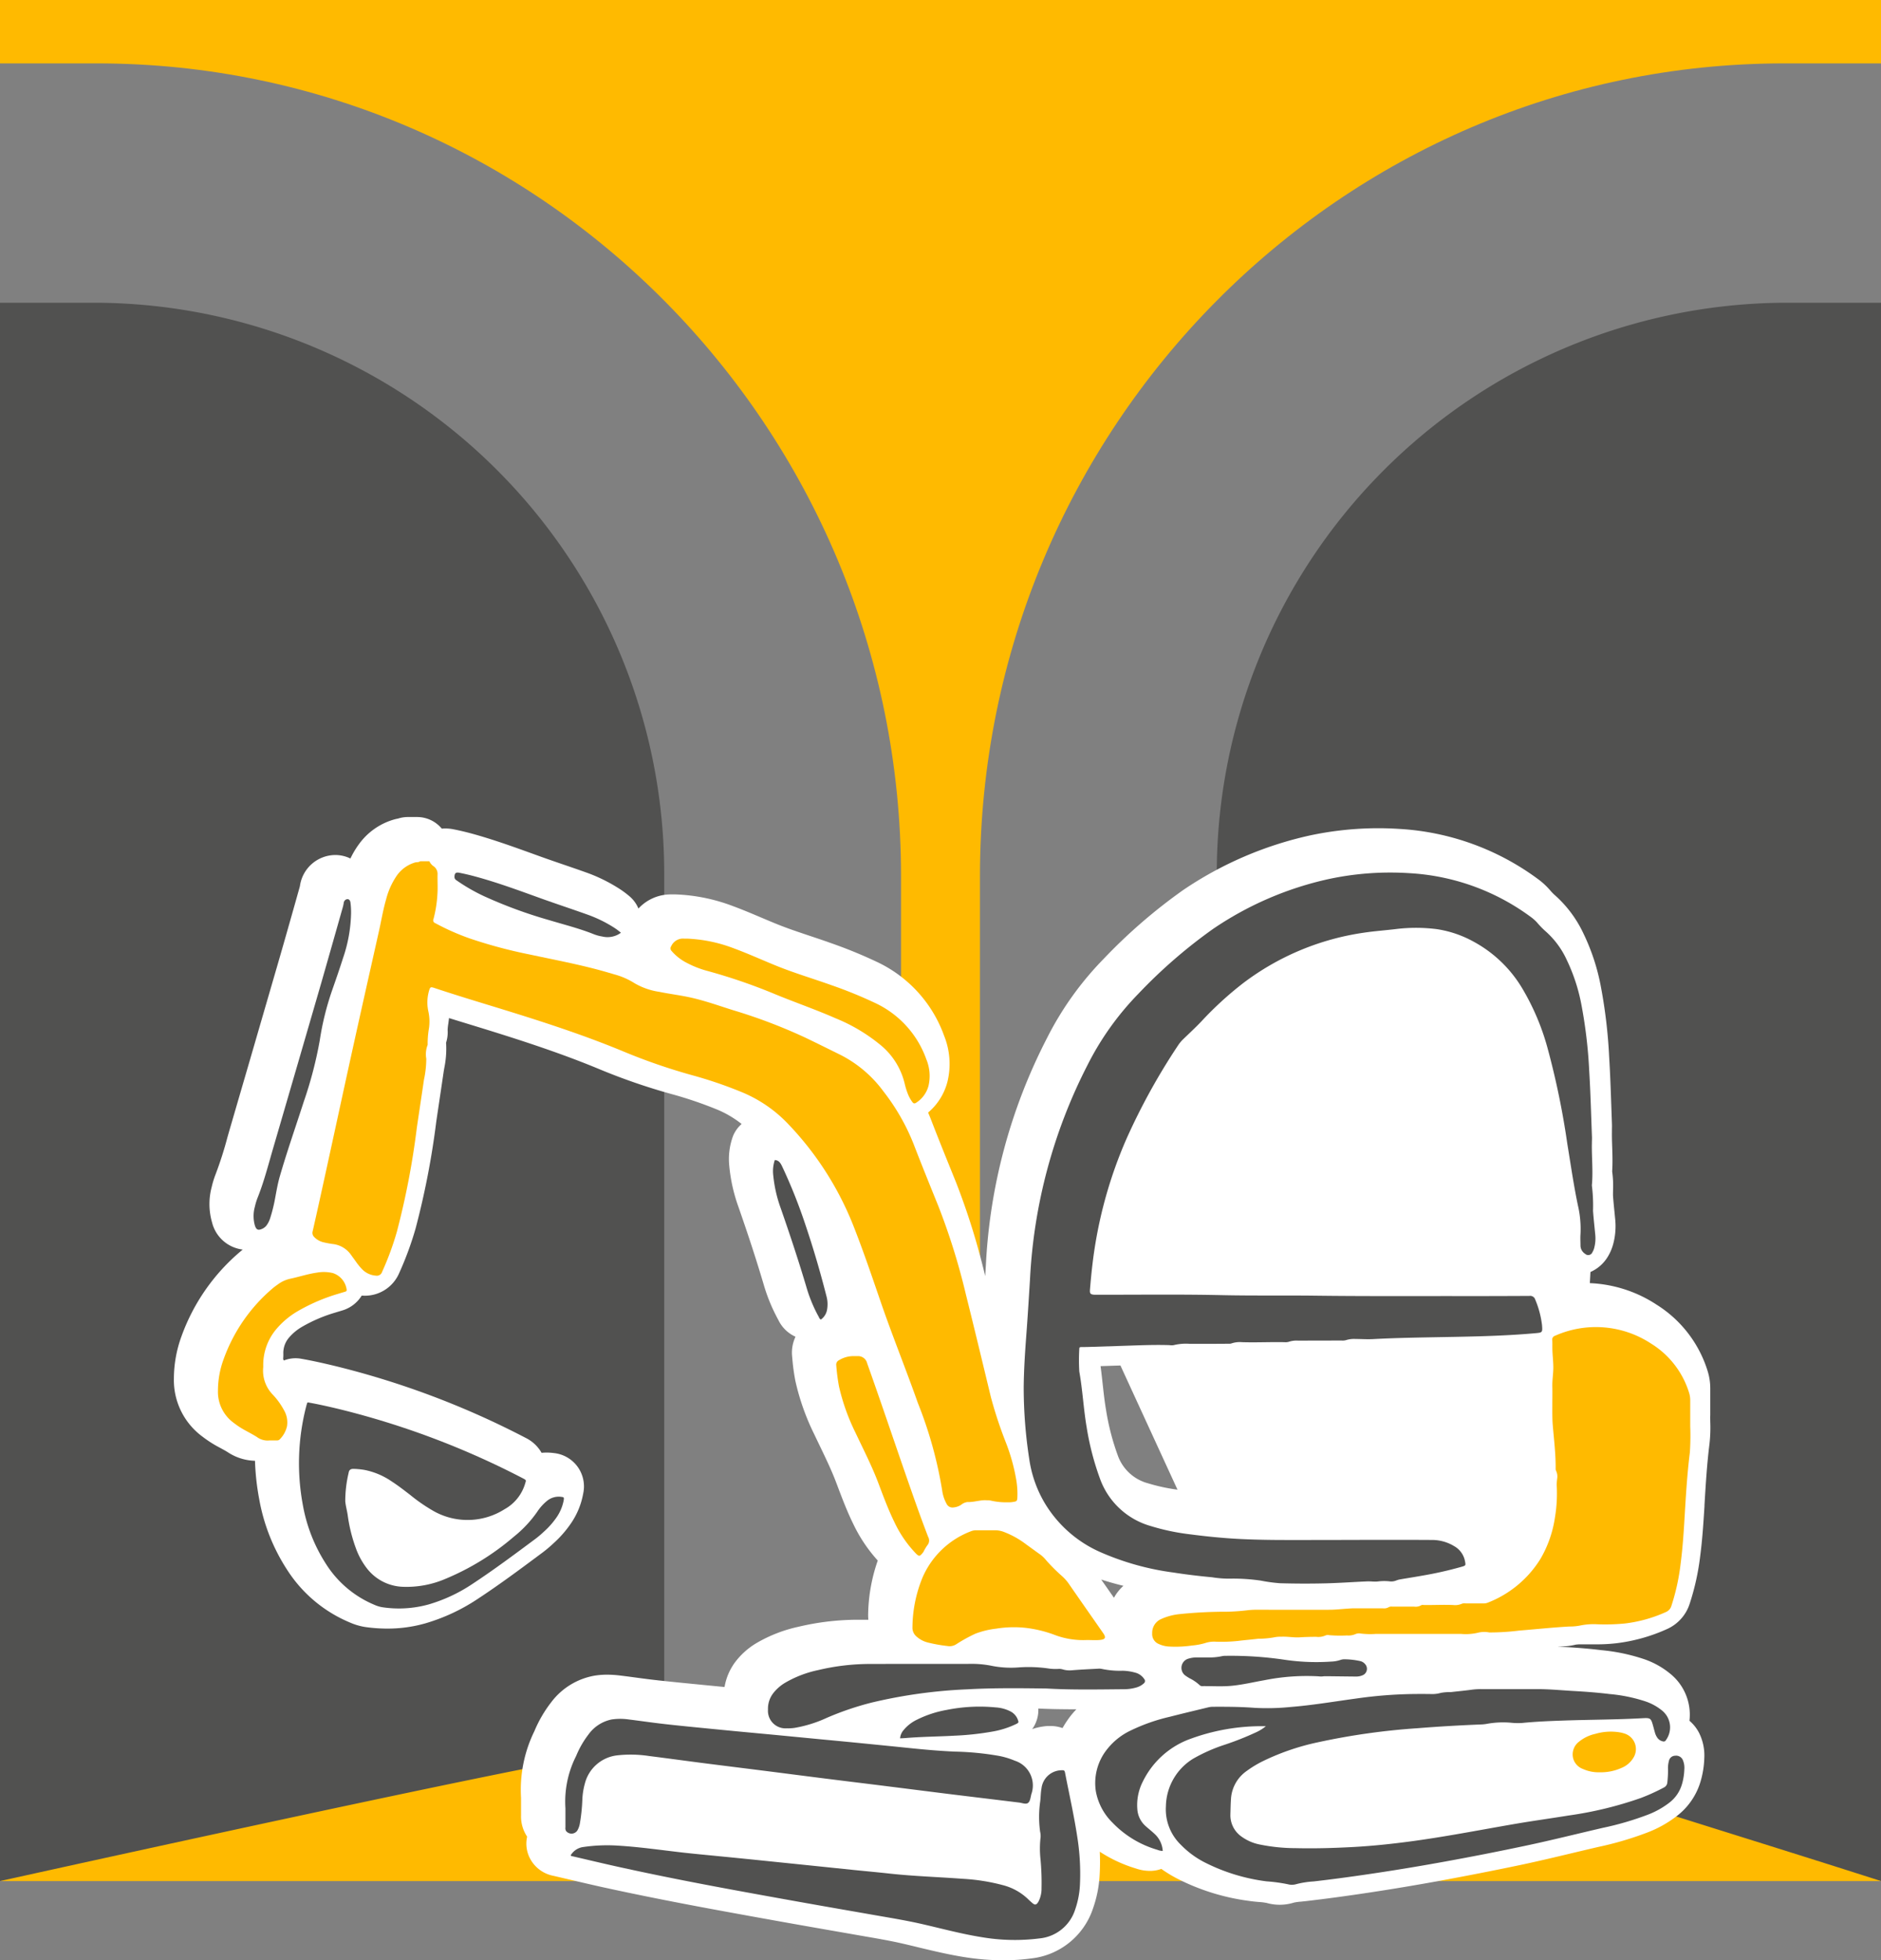 <svg id="Logo" xmlns="http://www.w3.org/2000/svg" width="119.984" height="125.034" viewBox="0 0 119.984 125.034">
  <rect x="0" y="0" width="119.984" height="125.034" fill="#808080" stroke="none"/>
  <defs>
    <style>
      .cls-1 {
        fill: #515150;
      }

      .cls-2 {
        fill: #ffba00;
      }

      .cls-3 {
        fill: #fff;
      }
    </style>
  </defs>
  <g id="BG" transform="translate(0)">
    <path id="Pfad_1" data-name="Pfad 1" class="cls-1" d="M282.369,360.268a36.424,36.424,0,0,0-36.186-36.576H240V424.365l42.369-5.1Z" transform="translate(-240 -304.381)"/>
    <path id="Pfad_2" data-name="Pfad 2" class="cls-2" d="M246.183,244.043c28.282,0,51.292,23.258,51.292,51.844v64.1h5.034v-64.1c0-28.586,23.01-51.844,51.292-51.844h6.183V240H240v4.043Z" transform="translate(-240 -240)"/>
    <path id="Pfad_3" data-name="Pfad 3" class="cls-1" d="M612.562,323.692a36.424,36.424,0,0,0-36.186,36.576v58.688l42.369,5.409V323.692Z" transform="translate(-498.761 -304.381)"/>
  </g>
  <path id="Pfad_4" data-name="Pfad 4" class="cls-2" d="M274.8,727.828c5.063,1,1.1,6.57,9.658,4.058,4.9-1.059,9.788-2.151,14.678-3.243a.46.46,0,0,1,.6.261c.986,1.57,2.234,2.984,4.293,3.041,3.1.1,6.192.48,9.293.622,6.05-1.59,30.64-3.6,27.985-3.325,0,.038,0,.076-.006.114,6.115,1.956,12.489,3.912,18.689,5.9H240S264.49,729.827,274.8,727.828Z" transform="translate(-240 -615.267)"/>
  <g id="Bagger" transform="translate(11.085 52.111)">
    <path id="Pfad_5" data-name="Pfad 5" class="cls-3" d="M386.05,504.426c0-.149-.008-.289,0-.415,0-.023,0-.046,0-.069,0,0,0-1.295,0-1.649a3.719,3.719,0,0,0-.168-1.106,7.656,7.656,0,0,0-3.258-4.234,8.373,8.373,0,0,0-4.255-1.372l.039-.711a2.432,2.432,0,0,0,1.121-1,3.1,3.1,0,0,0,.329-.78,4.411,4.411,0,0,0,.13-1.564l-.049-.5c-.033-.328-.066-.656-.09-.986-.008-.1,0-.25,0-.406a6.494,6.494,0,0,0-.056-1.173c.035-.564.017-1.091,0-1.6-.011-.339-.021-.659-.015-.96l0-.083c0-.137.007-.273,0-.41l-.038-1.069c-.036-1.042-.074-2.12-.139-3.191a32.5,32.5,0,0,0-.521-4.437,13.448,13.448,0,0,0-1.13-3.455,7.559,7.559,0,0,0-1.867-2.471,3.574,3.574,0,0,1-.254-.27l-.071-.079a4.549,4.549,0,0,0-.676-.613,16.451,16.451,0,0,0-8.9-3.218c-.436-.028-.879-.042-1.315-.042a20.939,20.939,0,0,0-4.357.462,23.353,23.353,0,0,0-8.079,3.48,34.4,34.4,0,0,0-5.066,4.382,20.243,20.243,0,0,0-3.623,5.064,35.343,35.343,0,0,0-3.9,14.515l-.036.571-.006.091-.022-.087a44.67,44.67,0,0,0-1.836-5.884l-.153-.378c-.478-1.182-.972-2.4-1.437-3.607q-.092-.237-.193-.472a3.813,3.813,0,0,0,1.235-1.973,4.8,4.8,0,0,0-.211-2.916,8.3,8.3,0,0,0-4.2-4.678,29.755,29.755,0,0,0-3.05-1.252c-.441-.158-.885-.307-1.33-.455-.731-.245-1.422-.476-2.088-.746-.329-.133-.656-.272-.983-.41-.594-.252-1.209-.513-1.848-.748a11.362,11.362,0,0,0-3.617-.736H319.9c-.05,0-.1,0-.148,0a2.8,2.8,0,0,0-2.071.9,2.047,2.047,0,0,0-.535-.75,5.891,5.891,0,0,0-.769-.567,10.316,10.316,0,0,0-2.075-1c-.459-.164-.92-.322-1.381-.48-.488-.168-.976-.335-1.461-.509l-.49-.177c-1.263-.456-2.569-.927-3.929-1.3-.4-.108-.791-.2-1.175-.275a2.578,2.578,0,0,0-.49-.048c-.08,0-.159,0-.237.012a2.045,2.045,0,0,0-1.575-.743h-.584a2.045,2.045,0,0,0-.636.1,2.46,2.46,0,0,0-.27.063,4.186,4.186,0,0,0-2.237,1.592,5.588,5.588,0,0,0-.528.891,2.2,2.2,0,0,0-.955-.223,2.292,2.292,0,0,0-2.266,1.983c-.006.024-.013.048-.019.072l-.3,1.067c-.347,1.228-.694,2.456-1.05,3.682q-.9,3.1-1.8,6.2l-1.282,4.4c-.062.213-.123.427-.183.64a23.347,23.347,0,0,1-.745,2.323,5.821,5.821,0,0,0-.247.805,4.2,4.2,0,0,0,.017,2.248,2.3,2.3,0,0,0,1.963,1.748c-.041.032-.08.061-.122.1a12.708,12.708,0,0,0-3.791,5.445,7.9,7.9,0,0,0-.48,2.7,4.469,4.469,0,0,0,1.827,3.69,7.362,7.362,0,0,0,.789.53c.12.069.242.135.364.2.155.085.31.167.459.262a3.292,3.292,0,0,0,1.734.546,15.811,15.811,0,0,0,.272,2.461,12.138,12.138,0,0,0,1.776,4.489,8.745,8.745,0,0,0,4,3.363,3.973,3.973,0,0,0,.991.291,10.052,10.052,0,0,0,1.41.1,8.8,8.8,0,0,0,2.4-.329,12.187,12.187,0,0,0,3.362-1.567c1.359-.893,2.662-1.861,3.923-2.8l.226-.168a8.376,8.376,0,0,0,.686-.581,7.062,7.062,0,0,0,1.1-1.254,4.893,4.893,0,0,0,.79-1.917,2.138,2.138,0,0,0-1.887-2.582,3.355,3.355,0,0,0-.447-.03,3.165,3.165,0,0,0-.321.016,2.376,2.376,0,0,0-1.014-.953,54.174,54.174,0,0,0-12.219-4.6c-.623-.149-1.361-.319-2.108-.449a2.018,2.018,0,0,0-1.092.11c-.045-.048-.055-.064-.046-.187.006-.08.007-.16.006-.242a1.5,1.5,0,0,1,.364-1.03,3.206,3.206,0,0,1,.82-.682,9.617,9.617,0,0,1,2.145-.917c.068-.022.369-.111.451-.137a2.187,2.187,0,0,0,1.219-.941c.061,0,.122.007.178.007a2.382,2.382,0,0,0,2.211-1.441,20.624,20.624,0,0,0,1.047-2.843,51.59,51.59,0,0,0,1.322-6.833s.151-1.019.222-1.494q.123-.821.243-1.642c.014-.094.03-.188.047-.282a6.1,6.1,0,0,0,.119-1.483s-.008-.115-.008-.12a2.164,2.164,0,0,0,.1-.819,3.24,3.24,0,0,1,.041-.384c.012-.09.025-.179.036-.269l.011-.1,1.042.32c2.9.886,5.73,1.774,8.456,2.9a39.308,39.308,0,0,0,4.668,1.619,25.207,25.207,0,0,1,2.9.981,6.628,6.628,0,0,1,1.6.935,2.044,2.044,0,0,0-.549.768,4.252,4.252,0,0,0-.24,1.9,10.544,10.544,0,0,0,.585,2.619c.653,1.875,1.163,3.438,1.6,4.918a11.2,11.2,0,0,0,.936,2.278A2.238,2.238,0,0,0,327.7,499a2.368,2.368,0,0,0-.216,1.253l.013.136a12.977,12.977,0,0,0,.193,1.42,15.017,15.017,0,0,0,1.21,3.422q.177.374.357.746c.384.8.746,1.549,1.034,2.313l.063.166c.306.811.621,1.65,1.031,2.487a9.644,9.644,0,0,0,1.562,2.333,10.89,10.89,0,0,0-.613,3.416,2.971,2.971,0,0,0,.013.361h-.725a16.418,16.418,0,0,0-3.721.444,9.141,9.141,0,0,0-2.663,1.028,4.727,4.727,0,0,0-1.378,1.218,3.7,3.7,0,0,0-.686,1.6q-1.45-.14-2.9-.285c-.6-.061-1.205-.122-1.806-.194-.321-.038-.641-.082-.962-.125s-.654-.088-.982-.127a6.947,6.947,0,0,0-.84-.055,4.9,4.9,0,0,0-.836.068,4.415,4.415,0,0,0-2.733,1.693,8.083,8.083,0,0,0-1.069,1.837,8.5,8.5,0,0,0-.853,4.261v.181c0,.3,0,.621,0,.929a2.314,2.314,0,0,0,.388,1.361,2.045,2.045,0,0,0,.244,1.5,2.134,2.134,0,0,0,1.436,1l.905.211c.722.169,1.444.338,2.168.5,2.214.486,4.624.967,7.366,1.472q2.26.416,4.522.819,1.521.271,3.043.535l1.877.328c.829.143,1.612.279,2.384.456.335.077.669.157,1,.238.952.229,1.937.466,2.962.628a15.81,15.81,0,0,0,2.469.2h0a13.31,13.31,0,0,0,1.77-.116,4.694,4.694,0,0,0,3.953-3.2,7.6,7.6,0,0,0,.42-2.121,14.214,14.214,0,0,0,.009-1.488,8.871,8.871,0,0,0,2.306,1.071,2.766,2.766,0,0,0,.884.152c.044,0,.119,0,.163-.005a2.05,2.05,0,0,0,.572-.121,8.8,8.8,0,0,0,.978.6,14.047,14.047,0,0,0,4.647,1.445c.2.03.4.048.606.066a3.5,3.5,0,0,1,.5.063,3.043,3.043,0,0,0,1.723-.024,3.261,3.261,0,0,1,.452-.062l.265-.028c1.261-.144,2.635-.329,4.2-.567,1.393-.211,2.864-.457,4.37-.73,1.629-.3,3.345-.633,5.1-1,1.133-.238,2.264-.508,3.358-.769.553-.132,1.106-.264,1.66-.392a20.965,20.965,0,0,0,3.147-.925,7.342,7.342,0,0,0,1.9-1.069,4.31,4.31,0,0,0,1.516-2.272,5.839,5.839,0,0,0,.214-1.406,3.213,3.213,0,0,0-.335-1.609,2.534,2.534,0,0,0-.612-.771,3.357,3.357,0,0,0-1.24-3.012,5.322,5.322,0,0,0-1.62-.907,12.016,12.016,0,0,0-2.763-.585c-.711-.088-1.478-.154-2.411-.205-.123-.007-.246-.016-.369-.024l.072-.005.117,0a4.058,4.058,0,0,0,.947-.115,2.048,2.048,0,0,1,.36-.022l.419,0c.164,0,.329,0,.493,0a10.857,10.857,0,0,0,1.344-.071,11.023,11.023,0,0,0,3.212-.9,2.653,2.653,0,0,0,1.445-1.594,15.737,15.737,0,0,0,.685-3.112c.135-1.041.2-2.073.267-3.125l0-.071c.081-1.348.158-2.621.317-3.892A9.348,9.348,0,0,0,386.05,504.426Zm-40.839,18.808a6.419,6.419,0,0,0-.478.729,2.276,2.276,0,0,0-.772-.133c-.041,0-.111,0-.153,0a3.749,3.749,0,0,0-1.012.2l0,0a2.071,2.071,0,0,0,.393-1.314c.689.033,1.444.049,2.354.049h.075A5.2,5.2,0,0,0,345.211,523.234Zm2.8-7.587-.46-.659-.351-.5c.482.156.957.288,1.417.4A2.9,2.9,0,0,0,348.015,515.647Zm2.187-7.295a2.815,2.815,0,0,1-1.949-1.805,15.459,15.459,0,0,1-.744-2.9c-.088-.511-.146-1.04-.208-1.6-.042-.384-.085-.776-.139-1.172l1.268-.041,3.64,7.922A11.7,11.7,0,0,1,350.2,508.353Z" transform="translate(-288.042 -465.844)"/>
    <g id="Gruppe_4" data-name="Gruppe 4" transform="translate(2.821 2.821)">
      <g id="Gruppe_2" data-name="Gruppe 2" transform="translate(2.269 0.716)">
        <g id="Gruppe_1" data-name="Gruppe 1">
          <path id="Pfad_6" data-name="Pfad 6" class="cls-1" d="M524.33,521.371a7.792,7.792,0,0,0,3.526,3.144,17.161,17.161,0,0,0,4.727,1.323c.812.128,1.629.223,2.447.3a6.792,6.792,0,0,0,1.3.084,12.374,12.374,0,0,1,1.788.126.209.209,0,0,1,.026.005,10.116,10.116,0,0,0,1.208.164q1.486.044,2.972.006c.866-.023,1.731-.086,2.6-.123.238-.01.481.035.714,0a3.189,3.189,0,0,1,.737,0,.841.841,0,0,0,.39-.055,1.3,1.3,0,0,1,.254-.073c.453-.078.907-.148,1.359-.229a23.625,23.625,0,0,0,2.583-.581c.24-.071.248-.084.2-.329a1.4,1.4,0,0,0-.7-.985,2.725,2.725,0,0,0-1.356-.391c-2.1-.013-4.21-.006-6.314,0-1.212,0-2.424.007-3.635,0-.787-.006-1.574-.023-2.36-.062-1.069-.053-2.133-.162-3.195-.3a14.111,14.111,0,0,1-2.485-.524,4.842,4.842,0,0,1-3.245-3.032,17.546,17.546,0,0,1-.848-3.276c-.2-1.176-.257-2.371-.468-3.546a12.167,12.167,0,0,1,0-1.456c-.006-.106.062-.107.137-.108.256,0,.513-.009.768-.017l1.962-.064c.963-.03,1.926-.075,2.891-.042a.8.8,0,0,0,.263,0,3.294,3.294,0,0,1,1.049-.082c.822,0,1.644,0,2.467-.008a.447.447,0,0,0,.157-.016,1.668,1.668,0,0,1,.68-.083c.9.029,1.8-.017,2.705,0a.742.742,0,0,0,.288-.026,1.579,1.579,0,0,1,.575-.074q1.393,0,2.785-.006a.813.813,0,0,0,.288-.025,1.682,1.682,0,0,1,.6-.073c.371,0,.744.028,1.114.008,1.148-.062,2.3-.088,3.446-.11,2.316-.045,4.633-.06,6.943-.269.415-.038.432-.05.4-.478,0-.026-.005-.053-.008-.079a5.962,5.962,0,0,0-.426-1.58.336.336,0,0,0-.374-.239q-2.548.014-5.1.009c-2.83,0-5.66.013-8.49-.023-2.023-.026-4.046.009-6.07-.036-2.651-.058-5.3-.021-7.957-.025-.044,0-.089,0-.132,0-.256-.021-.3-.072-.28-.333.072-.872.161-1.742.294-2.608a28.2,28.2,0,0,1,2-6.927,40.651,40.651,0,0,1,3.319-6.029,2.335,2.335,0,0,1,.337-.407c.388-.375.785-.741,1.156-1.132a22,22,0,0,1,2.657-2.434,16.673,16.673,0,0,1,7.713-3.225c.666-.1,1.335-.146,2-.226a10.587,10.587,0,0,1,2.644,0,7,7,0,0,1,2.368.809,8.1,8.1,0,0,1,3.134,3.052,15.3,15.3,0,0,1,1.551,3.675,50.99,50.99,0,0,1,1.273,6.144c.216,1.316.405,2.638.678,3.944a6.619,6.619,0,0,1,.164,1.84c-.018.246,0,.5,0,.743a.637.637,0,0,0,.3.507.286.286,0,0,0,.461-.105,1.055,1.055,0,0,0,.113-.267,2.364,2.364,0,0,0,.069-.841c-.048-.51-.106-1.02-.143-1.531a10.421,10.421,0,0,0-.066-1.555.543.543,0,0,1,0-.159c.071-.874-.026-1.748-.007-2.621,0-.124.01-.248.005-.371-.053-1.4-.09-2.81-.175-4.214a30.412,30.412,0,0,0-.485-4.158,11.552,11.552,0,0,0-.953-2.939,5.473,5.473,0,0,0-1.349-1.818,5.374,5.374,0,0,1-.536-.551,2.474,2.474,0,0,0-.372-.337,14.379,14.379,0,0,0-7.814-2.819,18.779,18.779,0,0,0-5.116.379,21.175,21.175,0,0,0-7.371,3.181,32.5,32.5,0,0,0-4.76,4.132,18.28,18.28,0,0,0-3.252,4.561,33.584,33.584,0,0,0-3.665,13.691c-.074,1.174-.144,2.348-.233,3.52-.084,1.111-.156,2.223-.167,3.337a30.02,30.02,0,0,0,.354,4.57A7.644,7.644,0,0,0,524.33,521.371Z" transform="translate(-473.884 -481.175)"/>
          <path id="Pfad_7" data-name="Pfad 7" class="cls-1" d="M580.193,711.458a.469.469,0,0,0-.485-.255.41.41,0,0,0-.394.333,1.747,1.747,0,0,0-.057.551,7.089,7.089,0,0,1-.044.821.388.388,0,0,1-.227.326,12.5,12.5,0,0,1-1.469.667,23.841,23.841,0,0,1-4.6,1.115c-1.169.19-2.342.35-3.508.552-2.228.385-4.447.821-6.69,1.116-1.192.157-2.388.281-3.589.345s-2.421.1-3.633.07a11.49,11.49,0,0,1-2.239-.224,2.941,2.941,0,0,1-1.188-.5,1.66,1.66,0,0,1-.728-1.426c.01-.327.014-.652.036-.979a2.347,2.347,0,0,1,1-1.792,6.956,6.956,0,0,1,1.017-.619,15.259,15.259,0,0,1,3.521-1.211,43.631,43.631,0,0,1,6.372-.9c1.331-.107,2.664-.183,4-.238a2.472,2.472,0,0,0,.422-.042,5.773,5.773,0,0,1,1.609-.062,3.9,3.9,0,0,0,.635.007c.872-.086,1.745-.123,2.621-.153,1.679-.059,3.359-.055,5.037-.149.533-.03.558-.006.7.514.038.136.071.273.112.409a1.055,1.055,0,0,0,.144.311.57.57,0,0,0,.365.244.16.16,0,0,0,.195-.089,1.38,1.38,0,0,0-.278-1.9,3.375,3.375,0,0,0-1.017-.557,10.137,10.137,0,0,0-2.3-.474c-.755-.093-1.513-.15-2.272-.193s-1.534-.119-2.3-.122c-1.211,0-2.423,0-3.635,0a4.512,4.512,0,0,0-.607.04c-.438.06-.878.1-1.317.151a3.235,3.235,0,0,0-.632.048,2,2,0,0,1-.655.075q-.6-.009-1.193,0a28.134,28.134,0,0,0-3.54.285c-1.4.189-2.8.43-4.206.542a14.813,14.813,0,0,1-2.305.053c-.874-.067-1.749-.071-2.624-.067a1.321,1.321,0,0,0-.315.035c-.814.2-1.631.39-2.444.6a11.747,11.747,0,0,0-2.517.884,4.169,4.169,0,0,0-1.449,1.136,3.447,3.447,0,0,0-.76,2.752,3.745,3.745,0,0,0,1.056,1.982,6.477,6.477,0,0,0,2.869,1.736.911.911,0,0,0,.339.069,1.608,1.608,0,0,0-.537-1.1c-.174-.163-.362-.311-.541-.47a1.58,1.58,0,0,1-.544-1.111,3.287,3.287,0,0,1,.353-1.745,5.435,5.435,0,0,1,2.846-2.651,13.143,13.143,0,0,1,5-.876,2.824,2.824,0,0,1-.652.4,18.721,18.721,0,0,1-1.993.787,10.726,10.726,0,0,0-2,.889,3.636,3.636,0,0,0-1.73,3.026,3.145,3.145,0,0,0,.962,2.469,5.78,5.78,0,0,0,1.485,1.1,12.028,12.028,0,0,0,3.978,1.224A10.409,10.409,0,0,1,555,719.4a.991.991,0,0,0,.552-.007,5.806,5.806,0,0,1,1.1-.171c1.379-.157,2.752-.349,4.124-.557q2.161-.328,4.312-.721,2.528-.459,5.042-.991c1.667-.351,3.319-.768,4.979-1.152a19.066,19.066,0,0,0,2.843-.83,5.4,5.4,0,0,0,1.384-.769,2.292,2.292,0,0,0,.818-1.208,3.835,3.835,0,0,0,.143-.915A1.251,1.251,0,0,0,580.193,711.458Z" transform="translate(-489.033 -654.858)"/>
          <path id="Pfad_8" data-name="Pfad 8" class="cls-1" d="M429.288,729.532c-.023-.121-.06-.158-.188-.15a1.305,1.305,0,0,0-1.312,1.154c-.057.288-.046.58-.088.869a6.931,6.931,0,0,0,0,1.9,1.211,1.211,0,0,1,.03.341,6.229,6.229,0,0,0-.007,1.4,16.162,16.162,0,0,1,.067,1.854,1.8,1.8,0,0,1-.2.869c-.134.218-.225.228-.411.062-.079-.071-.16-.14-.235-.215a3.608,3.608,0,0,0-1.6-.9,12.561,12.561,0,0,0-2.587-.41c-1.543-.117-3.09-.162-4.629-.33-.764-.084-1.53-.154-2.3-.232l-2.9-.3q-1.438-.147-2.875-.295t-2.9-.29c-.756-.076-1.514-.144-2.269-.23-1.361-.156-2.717-.353-4.085-.437a10.579,10.579,0,0,0-2.222.084,1.1,1.1,0,0,0-.823.534c.031.052.069.048.1.055,1.032.239,2.062.487,3.1.714,2.423.532,4.858,1.009,7.3,1.458q2.254.415,4.51.816c1.469.262,2.94.516,4.41.774,1,.175,2,.338,2.993.565,1.273.292,2.535.635,3.827.84a12.528,12.528,0,0,0,3.645.079,2.657,2.657,0,0,0,2.3-1.858,5.59,5.59,0,0,0,.3-1.555,14.935,14.935,0,0,0-.174-3.093C429.858,732.246,429.551,730.893,429.288,729.532Z" transform="translate(-377.528 -672.11)"/>
          <path id="Pfad_9" data-name="Pfad 9" class="cls-1" d="M339.364,633.706a1.174,1.174,0,0,0-.937.274,3.071,3.071,0,0,0-.6.672,7.542,7.542,0,0,1-1.5,1.6,16.274,16.274,0,0,1-4.358,2.684,6.287,6.287,0,0,1-2.713.507,3.029,3.029,0,0,1-2.272-1.143,4.7,4.7,0,0,1-.719-1.291,9.941,9.941,0,0,1-.53-2.129c-.044-.3-.127-.586-.156-.887a7.743,7.743,0,0,1,.212-1.809c.027-.2.134-.271.336-.263a5.235,5.235,0,0,1,.659.063,4.652,4.652,0,0,1,1.746.732c.416.269.806.573,1.2.876a10.835,10.835,0,0,0,1.506,1.034,4.407,4.407,0,0,0,4.5-.131,2.76,2.76,0,0,0,1.321-1.661c.05-.169.084-.192-.129-.3a52.533,52.533,0,0,0-11.761-4.431c-.66-.158-1.321-.308-1.985-.424-.018.023-.033.035-.038.05-.021.067-.041.135-.058.2a14.515,14.515,0,0,0-.213,6.307,10.194,10.194,0,0,0,1.473,3.747,6.7,6.7,0,0,0,3.068,2.6,2.109,2.109,0,0,0,.5.159,7.093,7.093,0,0,0,2.966-.17,10.09,10.09,0,0,0,2.8-1.307c1.388-.913,2.719-1.908,4.053-2.9a6.7,6.7,0,0,0,.524-.448,5.067,5.067,0,0,0,.789-.891,2.84,2.84,0,0,0,.467-1.116C339.536,633.738,339.529,633.728,339.364,633.706Z" transform="translate(-319.73 -593.873)"/>
          <path id="Pfad_10" data-name="Pfad 10" class="cls-1" d="M396.963,722.281a1.329,1.329,0,0,0,.16-.446,11.341,11.341,0,0,0,.156-1.475,4.536,4.536,0,0,1,.163-1.072,2.406,2.406,0,0,1,2.07-1.8,7.8,7.8,0,0,1,2.035.044c1.14.143,2.277.3,3.417.447,1.324.17,2.648.332,3.972.5s2.665.342,4,.51,2.684.33,4.025.5c1.359.169,2.718.344,4.077.511s2.737.331,4.106.5c.191.023.423.126.563.027s.164-.36.213-.557a1.658,1.658,0,0,0-1.058-2.142,4.932,4.932,0,0,0-1.064-.315,18.393,18.393,0,0,0-2.716-.262c-1.008-.042-2.011-.132-3.013-.236s-1.987-.2-2.981-.3q-1.2-.119-2.4-.231l-3.115-.3c-.827-.078-1.655-.154-2.482-.233q-1.531-.147-3.061-.3c-.615-.062-1.231-.125-1.845-.2-.649-.078-1.3-.174-1.945-.252a3.754,3.754,0,0,0-1.085,0,2.407,2.407,0,0,0-1.48.955,5.98,5.98,0,0,0-.79,1.375,6.431,6.431,0,0,0-.682,3.341c0,.379,0,.794,0,1.21a.368.368,0,0,0,.039.232A.445.445,0,0,0,396.963,722.281Z" transform="translate(-376.31 -661.167)"/>
          <path id="Pfad_11" data-name="Pfad 11" class="cls-1" d="M475.821,701.467a1.138,1.138,0,0,0,.459-.254.188.188,0,0,0,.035-.276.982.982,0,0,0-.593-.417,3.214,3.214,0,0,0-.784-.117,5.6,5.6,0,0,1-1.342-.118.748.748,0,0,0-.237-.011c-.554.029-1.109.053-1.662.1a1.531,1.531,0,0,1-.574-.053.793.793,0,0,0-.285-.035,3.109,3.109,0,0,1-.582-.019,8.858,8.858,0,0,0-1.931-.078,6.315,6.315,0,0,1-1.712-.093,6.417,6.417,0,0,0-1.156-.131c-2.228.007-4.457,0-6.685.006a14.316,14.316,0,0,0-3.256.39,7.041,7.041,0,0,0-2.07.786,2.724,2.724,0,0,0-.8.69,1.615,1.615,0,0,0-.334,1.039,1.118,1.118,0,0,0,1.2,1.2,2.856,2.856,0,0,0,.5-.028,8.136,8.136,0,0,0,2.041-.636,18.9,18.9,0,0,1,2.9-.985,32.144,32.144,0,0,1,6.081-.839c1.661-.092,3.323-.074,5.054-.051,1.61.094,3.289.059,4.969.045A2.8,2.8,0,0,0,475.821,701.467Z" transform="translate(-419.499 -649.479)"/>
          <path id="Pfad_12" data-name="Pfad 12" class="cls-1" d="M314.324,497.589a17.961,17.961,0,0,1,.776-3.159c.245-.7.488-1.4.713-2.106a9.374,9.374,0,0,0,.509-2.853,4.879,4.879,0,0,0-.041-.692c-.03-.167-.135-.242-.282-.18a.282.282,0,0,0-.148.234,2.414,2.414,0,0,1-.071.309c-.45,1.588-.9,3.176-1.355,4.761q-1.537,5.3-3.085,10.6c-.308,1.059-.581,2.128-.994,3.154a3.963,3.963,0,0,0-.159.532,2.22,2.22,0,0,0-.008,1.178c.09.307.214.363.5.226a.723.723,0,0,0,.291-.263,1.643,1.643,0,0,0,.2-.431,10.056,10.056,0,0,0,.265-1.025c.106-.537.187-1.078.339-1.606.466-1.611,1.022-3.194,1.536-4.789A25.727,25.727,0,0,0,314.324,497.589Z" transform="translate(-310.103 -486.87)"/>
          <path id="Pfad_13" data-name="Pfad 13" class="cls-1" d="M577,697.952a.75.75,0,0,0-.207.038,2.027,2.027,0,0,1-.6.109,13.853,13.853,0,0,1-3.066-.13,23.415,23.415,0,0,0-3.674-.237,1.034,1.034,0,0,0-.211.017,3.721,3.721,0,0,1-.895.086c-.265,0-.531,0-.8,0a1.794,1.794,0,0,0-.519.095.61.61,0,0,0-.174,1.036,2.886,2.886,0,0,0,.308.2,2.706,2.706,0,0,1,.632.432.211.211,0,0,0,.167.066c.636-.007,1.275.041,1.908-.023.694-.07,1.375-.233,2.062-.354a13.749,13.749,0,0,1,3.454-.247,1.213,1.213,0,0,0,.351-.006c.09,0,.187,0,.284,0,.592.007,1.184.015,1.776.02a1.035,1.035,0,0,0,.436-.1.445.445,0,0,0,.115-.7.563.563,0,0,0-.312-.188A4.886,4.886,0,0,0,577,697.952Z" transform="translate(-507.451 -647.759)"/>
          <path id="Pfad_14" data-name="Pfad 14" class="cls-1" d="M365.813,481.752a11.643,11.643,0,0,0,1.719.988,29.413,29.413,0,0,0,4.166,1.531c.953.289,1.922.527,2.848.9a2.605,2.605,0,0,0,.536.144,1.435,1.435,0,0,0,1.188-.24,3.86,3.86,0,0,0-.51-.373,8.319,8.319,0,0,0-1.668-.8c-.946-.338-1.9-.652-2.847-.991-1.41-.507-2.815-1.031-4.262-1.423-.34-.092-.684-.174-1.03-.241-.227-.044-.3.046-.3.278C365.659,481.649,365.733,481.7,365.813,481.752Z" transform="translate(-352.838 -481.225)"/>
          <path id="Pfad_15" data-name="Pfad 15" class="cls-1" d="M454.209,563.77c.578,1.659,1.131,3.325,1.632,5.009a9.2,9.2,0,0,0,.786,1.906c.037.065.054.15.144.184a.968.968,0,0,0,.394-.634,1.957,1.957,0,0,0-.042-.867c-.387-1.514-.823-3.014-1.323-4.494a33.537,33.537,0,0,0-1.519-3.81c-.1-.2-.21-.357-.451-.368a2.228,2.228,0,0,0-.1.961A8.581,8.581,0,0,0,454.209,563.77Z" transform="translate(-420.583 -542.347)"/>
          <path id="Pfad_16" data-name="Pfad 16" class="cls-1" d="M494.743,713.386a5.654,5.654,0,0,0,1.481-.475c.173-.087.177-.1.109-.286a.969.969,0,0,0-.466-.521,2.389,2.389,0,0,0-.939-.255,10.626,10.626,0,0,0-3.137.162,6.947,6.947,0,0,0-1.9.627,2.481,2.481,0,0,0-.83.645.915.915,0,0,0-.235.54c.123-.007.236-.01.349-.019,1.03-.088,2.065-.092,3.1-.15A18.27,18.27,0,0,0,494.743,713.386Z" transform="translate(-447.587 -658.586)"/>
        </g>
      </g>
      <g id="Gruppe_3" data-name="Gruppe 3">
        <path id="Pfad_17" data-name="Pfad 17" class="cls-2" d="M426.4,501a6.285,6.285,0,0,0,1.329.521,35.725,35.725,0,0,1,4.329,1.489c1.282.527,2.594.979,3.863,1.538a10.949,10.949,0,0,1,2.754,1.622,4.547,4.547,0,0,1,1.641,2.563,4.681,4.681,0,0,0,.169.557,2.274,2.274,0,0,0,.308.584c.078.11.147.125.26.046a1.826,1.826,0,0,0,.777-1.07,2.785,2.785,0,0,0-.139-1.692A6.283,6.283,0,0,0,438.5,503.6a27.7,27.7,0,0,0-2.842-1.164c-1.163-.417-2.35-.767-3.5-1.231-.925-.374-1.833-.79-2.77-1.135a9.391,9.391,0,0,0-2.971-.611c-.062,0-.124,0-.186,0a.821.821,0,0,0-.813.484.234.234,0,0,0,.027.308A3.2,3.2,0,0,0,426.4,501Z" transform="translate(-396.509 -494.519)"/>
        <path id="Pfad_18" data-name="Pfad 18" class="cls-2" d="M362.587,506.139c.749,2.182,1.618,4.318,2.386,6.493a26.355,26.355,0,0,1,1.551,5.58,2.42,2.42,0,0,0,.281.851.421.421,0,0,0,.459.23,1.065,1.065,0,0,0,.471-.167.777.777,0,0,1,.409-.177c.427.019.835-.152,1.261-.109a1,1,0,0,1,.211.016,4.28,4.28,0,0,0,1.076.11,1.7,1.7,0,0,0,.4-.029c.189-.031.214-.065.227-.262a5.384,5.384,0,0,0-.065-1.11,12.171,12.171,0,0,0-.681-2.447,26.822,26.822,0,0,1-.944-2.868c-.526-2.181-1.048-4.363-1.592-6.539a42.2,42.2,0,0,0-1.747-5.613c-.54-1.335-1.082-2.669-1.6-4.013a13.553,13.553,0,0,0-1.909-3.324,7.768,7.768,0,0,0-2.742-2.333c-.752-.372-1.5-.743-2.26-1.108a34.233,34.233,0,0,0-4.6-1.746c-.841-.266-1.674-.561-2.534-.767-.713-.171-1.443-.253-2.161-.4a4.412,4.412,0,0,1-1.568-.542,4.659,4.659,0,0,0-1.279-.566c-.254-.074-.508-.15-.763-.221-1.541-.429-3.113-.721-4.675-1.057a30.758,30.758,0,0,1-3.784-1.012,15.167,15.167,0,0,1-2.227-.985.189.189,0,0,1-.11-.266,7.976,7.976,0,0,0,.248-1.567c.031-.422,0-.849.01-1.273a.592.592,0,0,0-.254-.523.81.81,0,0,1-.271-.32h-.584c-.1.08-.22.049-.329.081a2.167,2.167,0,0,0-1.162.836,4.729,4.729,0,0,0-.682,1.515c-.194.671-.307,1.361-.46,2.042-.538,2.405-1.081,4.809-1.612,7.215-.567,2.57-1.121,5.143-1.683,7.715-.306,1.4-.611,2.8-.928,4.191a.363.363,0,0,0,.1.378,1.187,1.187,0,0,0,.592.335c.189.044.38.08.572.107a1.642,1.642,0,0,1,1.177.688c.107.152.219.3.326.452a3.8,3.8,0,0,0,.368.452,1.346,1.346,0,0,0,.886.426.353.353,0,0,0,.406-.239,18.5,18.5,0,0,0,.942-2.56,50.275,50.275,0,0,0,1.273-6.631c.15-1.023.306-2.044.455-3.067a6.45,6.45,0,0,0,.148-1.341,1.623,1.623,0,0,1,.08-.861.224.224,0,0,0,.007-.1,5.88,5.88,0,0,1,.088-1,3.028,3.028,0,0,0-.036-1.027,2.666,2.666,0,0,1,.043-1.363c.067-.221.1-.237.32-.165,1.114.371,2.236.717,3.359,1.06,2.914.89,5.819,1.8,8.639,2.964a37.373,37.373,0,0,0,4.426,1.537,27.09,27.09,0,0,1,3.133,1.062,8.594,8.594,0,0,1,3.059,2.094,20.027,20.027,0,0,1,4.09,6.364C361.463,502.845,362.022,504.493,362.587,506.139Z" transform="translate(-320.331 -478.071)"/>
        <path id="Pfad_19" data-name="Pfad 19" class="cls-2" d="M592.828,613.218c0-.645,0-1.149,0-1.653a1.636,1.636,0,0,0-.076-.5,5.638,5.638,0,0,0-2.415-3.122,6.41,6.41,0,0,0-6.128-.505.253.253,0,0,0-.182.28c.011.159.006.318.007.477,0,.469.075.934.059,1.4-.013.362-.07.721-.061,1.085.01.407,0,.814,0,1.221s-.006.832.028,1.246c.077.916.191,1.828.184,2.75a.317.317,0,0,0,.025.154.825.825,0,0,1,.074.49,3.264,3.264,0,0,0-.032.422,9.258,9.258,0,0,1-.111,2.06,7.336,7.336,0,0,1-.932,2.66,6.886,6.886,0,0,1-3.374,2.79.706.706,0,0,1-.286.038H578.5a.5.5,0,0,0-.235.022,1.092,1.092,0,0,1-.571.081c-.61-.026-1.22.009-1.83,0-.07,0-.148-.021-.208.022a.686.686,0,0,1-.434.082l-1.406,0a.363.363,0,0,0-.231.04.571.571,0,0,1-.358.067c-.61,0-1.22,0-1.83,0-.141,0-.282.011-.424.02-.379.024-.758.07-1.136.072-1.486.007-2.971,0-4.457,0a5.7,5.7,0,0,0-.742.026,13.585,13.585,0,0,1-1.374.1,28.63,28.63,0,0,0-3.017.153,3.794,3.794,0,0,0-1.171.315.956.956,0,0,0-.568.912.68.68,0,0,0,.417.677,1.8,1.8,0,0,0,.692.165,7.287,7.287,0,0,0,1.428-.067,4.162,4.162,0,0,0,.832-.153,1.792,1.792,0,0,1,.672-.091,10,10,0,0,0,1.43-.048c.429-.053.861-.088,1.291-.14a5.851,5.851,0,0,0,1-.086,1.973,1.973,0,0,1,.473-.042c.4-.02.795.063,1.191.037.344-.022.688-.03,1.033-.031a1.138,1.138,0,0,0,.594-.086.378.378,0,0,1,.234-.02,8.225,8.225,0,0,0,1.137.018,1.1,1.1,0,0,0,.518-.076.6.6,0,0,1,.364-.046,4.881,4.881,0,0,0,.952.024q2.72,0,5.439,0a3.431,3.431,0,0,0,1.154-.093,1.716,1.716,0,0,1,.657,0,15.351,15.351,0,0,0,1.9-.119c1.066-.086,2.129-.2,3.2-.26a3.353,3.353,0,0,0,.659-.056,4.244,4.244,0,0,1,1.132-.086,13.031,13.031,0,0,0,1.748-.05,8.915,8.915,0,0,0,2.617-.729.61.61,0,0,0,.354-.392,13.852,13.852,0,0,0,.592-2.713c.129-.991.194-1.988.253-2.985.082-1.367.163-2.734.334-4.095A15.962,15.962,0,0,0,592.828,613.218Z" transform="translate(-498.919 -577.167)"/>
        <path id="Pfad_20" data-name="Pfad 20" class="cls-2" d="M502.259,666.511a2.816,2.816,0,0,0-.464-.54,11.335,11.335,0,0,1-1.014-1.01,2.189,2.189,0,0,0-.356-.354c-.31-.219-.616-.446-.925-.667a5.638,5.638,0,0,0-1.356-.769,1.666,1.666,0,0,0-.564-.133h-1.273a.869.869,0,0,0-.336.065,5.471,5.471,0,0,0-3.092,2.967,8.521,8.521,0,0,0-.635,3.15.729.729,0,0,0,.247.585,1.7,1.7,0,0,0,.716.388,9.583,9.583,0,0,0,1.276.229.786.786,0,0,0,.571-.124,9.966,9.966,0,0,1,1.206-.664,5.5,5.5,0,0,1,1.334-.322,7.02,7.02,0,0,1,1.9-.046,7.863,7.863,0,0,1,1.772.428,5.131,5.131,0,0,0,2.107.345c.3,0,.573.022.844-.006.339-.034.385-.158.193-.433C503.694,668.571,502.973,667.544,502.259,666.511Z" transform="translate(-447.947 -620.358)"/>
        <path id="Pfad_21" data-name="Pfad 21" class="cls-2" d="M307.6,591.721a2.461,2.461,0,0,0-1.025-.029c-.578.082-1.132.269-1.7.389a2.05,2.05,0,0,0-.764.344c-.1.071-.2.143-.3.222a10.636,10.636,0,0,0-3.187,4.578,5.823,5.823,0,0,0-.357,2,2.443,2.443,0,0,0,1.015,2.056,5.356,5.356,0,0,0,.57.386c.3.171.608.325.9.509a1.136,1.136,0,0,0,.813.218h.46a.234.234,0,0,0,.19-.075,1.727,1.727,0,0,0,.455-.824,1.549,1.549,0,0,0-.2-1.045,4.579,4.579,0,0,0-.715-.985,2.194,2.194,0,0,1-.6-1.748c0-.026,0-.053,0-.079a3.542,3.542,0,0,1,.836-2.346,5.252,5.252,0,0,1,1.331-1.123,11.746,11.746,0,0,1,2.594-1.121c.151-.048.3-.091.456-.138.059-.019.111-.036.106-.123A1.292,1.292,0,0,0,307.6,591.721Z" transform="translate(-300.27 -565.445)"/>
        <path id="Pfad_22" data-name="Pfad 22" class="cls-2" d="M476.683,627.459a.628.628,0,0,0,.062-.086,2.844,2.844,0,0,1,.243-.409.462.462,0,0,0,.053-.53c-.5-1.3-.962-2.62-1.42-3.939-.825-2.379-1.627-4.765-2.472-7.137a.592.592,0,0,0-.631-.458h-.159a1.763,1.763,0,0,0-1.01.261.311.311,0,0,0-.171.325,12.588,12.588,0,0,0,.173,1.34,13.308,13.308,0,0,0,1.057,2.964c.5,1.063,1.04,2.108,1.456,3.21.315.835.624,1.672,1.017,2.476a7.434,7.434,0,0,0,1.371,2.006C476.454,627.685,476.5,627.682,476.683,627.459Z" transform="translate(-431.741 -583.327)"/>
        <path id="Pfad_23" data-name="Pfad 23" class="cls-2" d="M678.057,718.814a2.13,2.13,0,0,0-.308-.075,3.514,3.514,0,0,0-1.546.1,2.481,2.481,0,0,0-1.039.5,1.016,1.016,0,0,0-.363,1.09,1,1,0,0,0,.617.649,2.418,2.418,0,0,0,1.065.211,3.2,3.2,0,0,0,1.381-.274,1.578,1.578,0,0,0,.774-.657A1.039,1.039,0,0,0,678.057,718.814Z" transform="translate(-588.351 -663.171)"/>
      </g>
    </g>
  </g>
</svg>
